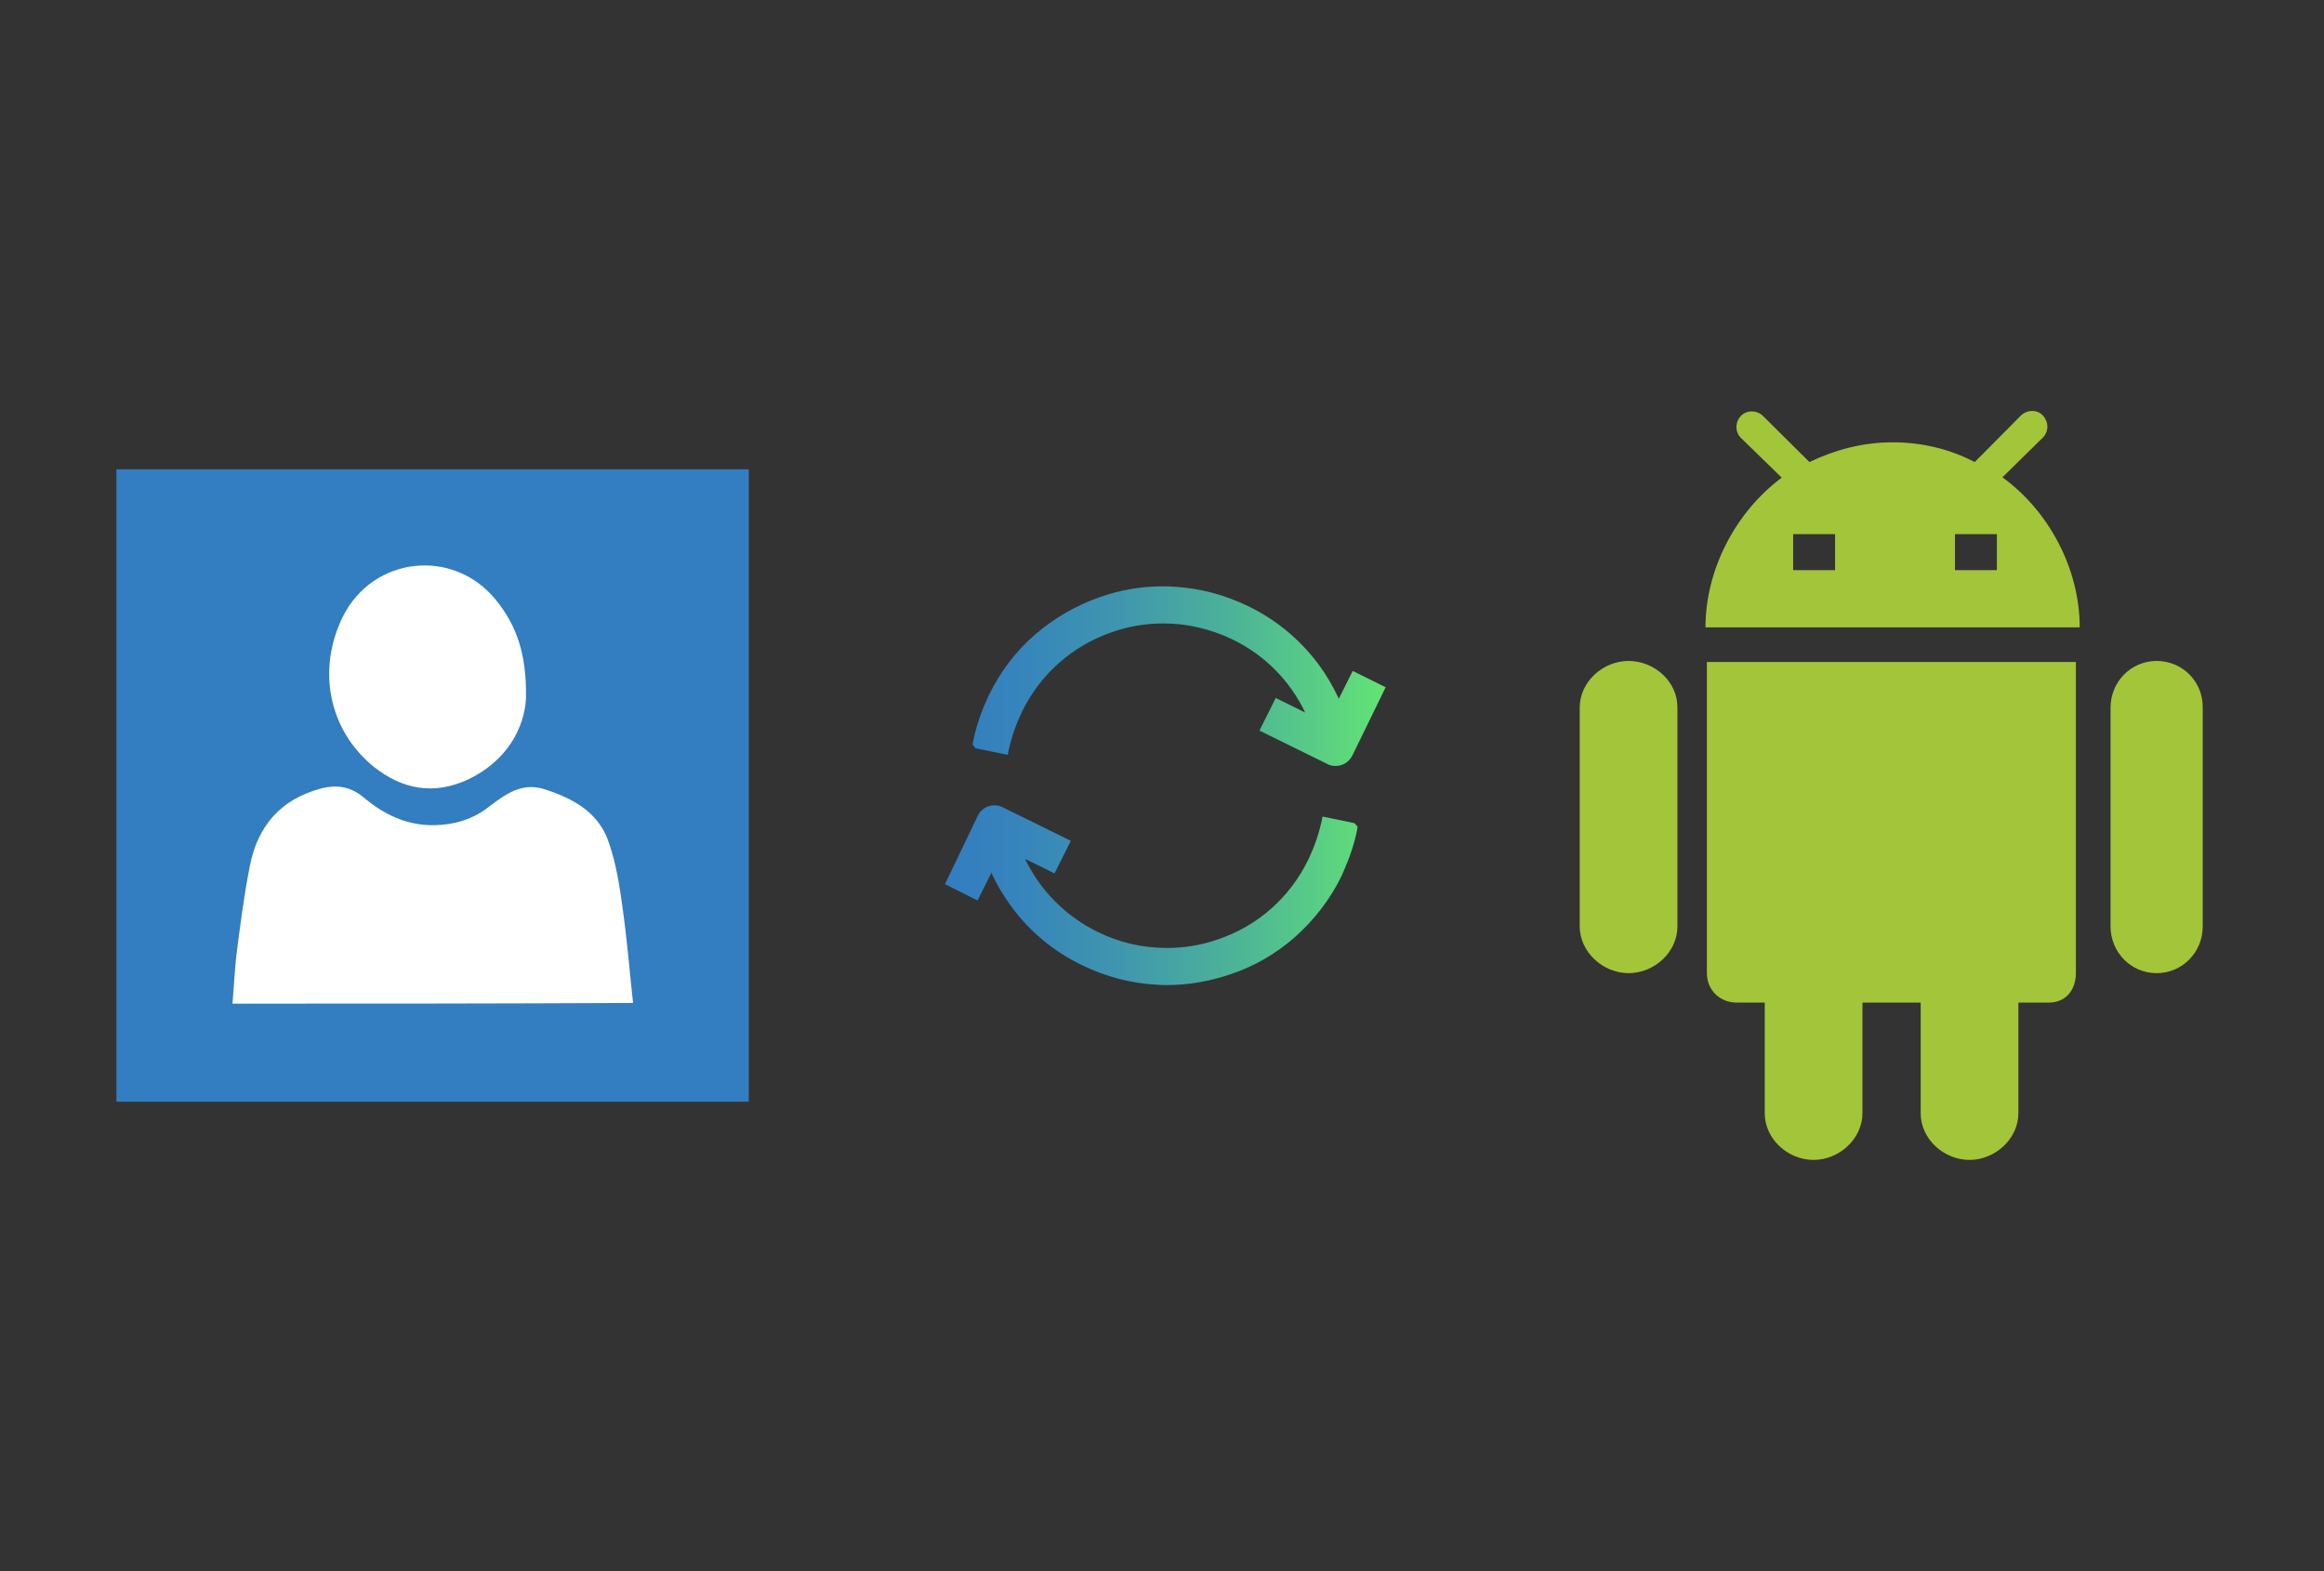 ﻿<?xml version="1.0" encoding="utf-8"?>
<!DOCTYPE svg PUBLIC "-//W3C//DTD SVG 1.1//EN" "http://www.w3.org/Graphics/SVG/1.1/DTD/svg11.dtd">
<svg x="0" y="0" width="392" height="265" xml="http://www.w3.org/XML/1998/namespace" xmlns="http://www.w3.org/2000/svg" xmlns:xlink="http://www.w3.org/1999/xlink" xmlns:xml="http://www.w3.org/XML/1998/namespace" version="1.1">
  <rect width="100%" height="100%" fill="#333333" stroke="none"/>
  <svg x="246" y="57" width="146" height="151" viewBox="0, 0, 249.8, 257.7" xml:space="preserve" id="Layer_1" enable-background="new 0 0 249.8 257.7" xmlns="http://www.w3.org/2000/svg" xmlns:xlink="http://www.w3.org/1999/xlink" xmlns:xml="http://www.w3.org/XML/1998/namespace" version="1.1">
    <path d="M71.6 93.2 L178.2 93.2 L178.2 182.9 C178.2 187.9 175.3 191.5 170.3 191.5 L161.6 191.5 L161.6 223.4 C161.6 230.8 154.9 236.9 147.5 236.9 C140.1 236.9 133.4 230.9 133.4 223.4 L133.4 191.5 L116.6 191.5 L116.6 223.4 C116.6 230.8 109.9 236.9 102.5 236.9 C95.1 236.9 88.4 230.9 88.4 223.4 L88.4 191.5 L80.4 191.5 C75.4 191.5 71.7 187.9 71.7 182.9 L71.7 93.2 z M49.1 92.9 C41.7 92.9 35 98.9 35 106.4 L35 169.5 C35 176.9 41.7 183 49.1 183 C56.5 183 63.2 177 63.2 169.5 L63.2 106.4 C63.3 98.9 56.6 92.9 49.1 92.9 z M201.5 92.9 C194.1 92.9 188.2 98.9 188.2 106.4 L188.2 169.5 C188.2 176.9 194 183 201.5 183 C208.9 183 214.8 177 214.8 169.5 L214.8 106.4 C214.9 98.9 209 92.9 201.5 92.9 z M93.3 40 L81.5 28.5 C79.8 26.8 79.8 24 81.5 22.2 C83.2 20.4 86.2 20.5 87.9 22.2 L101.3 35.5 C108.6 32 116.6 29.8 125.3 29.8 C133.9 29.8 141.9 31.8 149 35.5 L162.3 22.1 C164 20.4 167 20.2 168.7 22.1 C170.4 24 170.4 26.6 168.7 28.4 L157 39.9 C170.5 49.7 179.3 66.4 179.3 83.2 L71.3 83.2 C71.3 66.5 80 49.9 93.3 40 z M143.3 66.7 L155.4 66.7 L155.4 56.3 L143.3 56.3 L143.3 66.7 z M96.6 66.7 L108.7 66.7 L108.7 56.3 L96.6 56.3 L96.6 56.4 L96.6 66.5 L96.6 66.7 z" style="fill:#A3C53A;" />
  </svg>
  <svg x="146" y="82" width="101" height="101" viewBox="0, 0, 172.7, 172.7" xml:space="preserve" enable-background="new 0 0 172.7 172.7" xmlns="http://www.w3.org/2000/svg" xmlns:xlink="http://www.w3.org/1999/xlink" xmlns:xml="http://www.w3.org/XML/1998/namespace" version="1.1">
    <g id="sync_1_">
      <linearGradient x1="22.787" y1="86.36" x2="149.933" y2="86.36" gradientUnits="userSpaceOnUse" id="sync_2_">
        <stop offset="0%" stop-color="#337DC1" />
        <stop offset="16.28%" stop-color="#3684BC" />
        <stop offset="39.51%" stop-color="#3F96AE" />
        <stop offset="66.91%" stop-color="#4DB597" />
        <stop offset="97.29%" stop-color="#61E077" />
        <stop offset="100%" stop-color="#63E474" />
      </linearGradient>
      <path d="M141.9 98.2 L141.8 99 C141 103.1 139.6 107.2 137.9 111 C137.7 111.5 137.5 111.9 137.3 112.4 C134 119.2 129.4 125.1 123.8 130.1 C118.3 134.9 112.1 138.5 105.2 140.8 C99.3 142.8 93.2 143.9 87 143.9 C86 143.9 85 143.9 84 143.8 C76.5 143.4 69.3 141.5 62.5 138.2 C54.4 134.3 47.6 128.7 42.3 121.6 C40 118.5 37.9 115.1 36.3 111.5 L32.3 119.5 L22.9 114.8 L32.4 95 C33.7 92.4 36.9 91.3 39.5 92.6 L59.2 102.3 L54.5 111.7 L46 107.5 C50.4 116.7 57.8 124.1 67 128.6 C73.3 131.7 80 133.2 86.9 133.2 C91.9 133.2 96.9 132.4 101.7 130.7 C113.2 126.8 122.4 118.6 127.7 107.7 C127.9 107.3 128.1 106.9 128.2 106.6 C129.6 103.6 130.7 100.3 131.5 96.8 L131.8 95.3 L141 97.2 L141.9 98.2 z M140.5 53.3 L136.5 61.3 C134.8 57.7 132.8 54.3 130.5 51.2 C125.1 44.1 118.4 38.5 110.3 34.6 C103.5 31.3 96.3 29.4 88.8 29 C87.8 28.9 86.7 28.9 85.8 28.9 C79.6 28.9 73.5 29.9 67.6 32 C60.7 34.4 54.5 38 49 42.7 C43.3 47.6 38.8 53.6 35.5 60.4 C35.3 60.9 35.1 61.3 34.9 61.8 C33.1 65.7 31.8 69.7 31 73.8 L30.9 74.5 L31.7 75.6 L41 77.5 L41.3 76 C42.1 72.5 43.2 69.2 44.6 66.2 C44.8 65.8 45 65.4 45.1 65.1 C50.4 54.2 59.7 46 71.1 42.1 C75.9 40.4 80.9 39.6 85.9 39.6 C92.8 39.6 99.5 41.2 105.8 44.2 C115.1 48.7 122.4 56.1 126.8 65.3 L118.3 61.1 L113.6 70.5 L133.3 80.2 C134 80.6 134.8 80.7 135.6 80.7 C137.6 80.7 139.4 79.6 140.4 77.7 L150 58 L140.5 53.3 z" id="sync" style="fill:url(#sync_2_);" />
    </g>
    <g id="add_1_" />
    <g id="move_1_" />
    <g id="transfer_1_" />
    <g id="share_1_" />
    <g id="link_1_" />
    <g id="export_1_" />
    <g id="integrate_1_" />
    <g id="connect_1_" />
    <g id="copy_1_" />
    <g id="convert_1_" />
    <g id="push" />
  </svg>
  <svg x="0" y="57" width="146" height="151" viewBox="0, 0, 249.8, 257.7" xml:space="preserve" id="Layer_1#1" enable-background="new 0 0 249.8 257.7" xmlns="http://www.w3.org/2000/svg" xmlns:xlink="http://www.w3.org/1999/xlink" xmlns:xml="http://www.w3.org/XML/1998/namespace" version="1.1">
    <g>
      <rect x="53.6" y="57.8" width="152.4" height="152.4" style="fill:white;" />
      <g>
        <path d="M33.6 37.6 C33.6 98.4 33.6 159.3 33.6 220.1 C94.4 220.1 155.3 220.1 216.1 220.1 C216.1 159.3 216.1 98.4 216.1 37.6 C155.3 37.6 94.5 37.6 33.6 37.6 z M99 80 C107.8 62.6 131 60.2 143.2 75.4 C149 82.6 152 90.7 151.8 103.6 C151.4 112.1 146.4 121.7 135.1 127.1 C125.2 131.7 116 130 107.7 123.3 C94.8 112.7 91.4 95.3 99 80 z M67.1 191.8 C67.5 187.1 67.7 182.6 68.2 178 C69.3 169.4 70.4 160.6 72.1 152.1 C74.3 140.7 80.9 132.8 92.7 129.7 C97.4 128.5 101.3 129.2 105.1 132.4 C110.9 137.3 117.5 140.4 125.3 140.3 C131.1 140.2 136.6 138.6 141.2 134.9 C146.1 131.2 150.7 127.8 157.4 130 C165.7 132.7 172.9 136.8 175.7 145.3 C177.9 151.6 178.9 158.4 179.8 165.1 C181 173.7 181.7 182.5 182.7 191.6 C143.8 191.8 105.7 191.8 67.1 191.8 z" style="fill:#337DC1;" />
      </g>
    </g>
  </svg>
</svg>